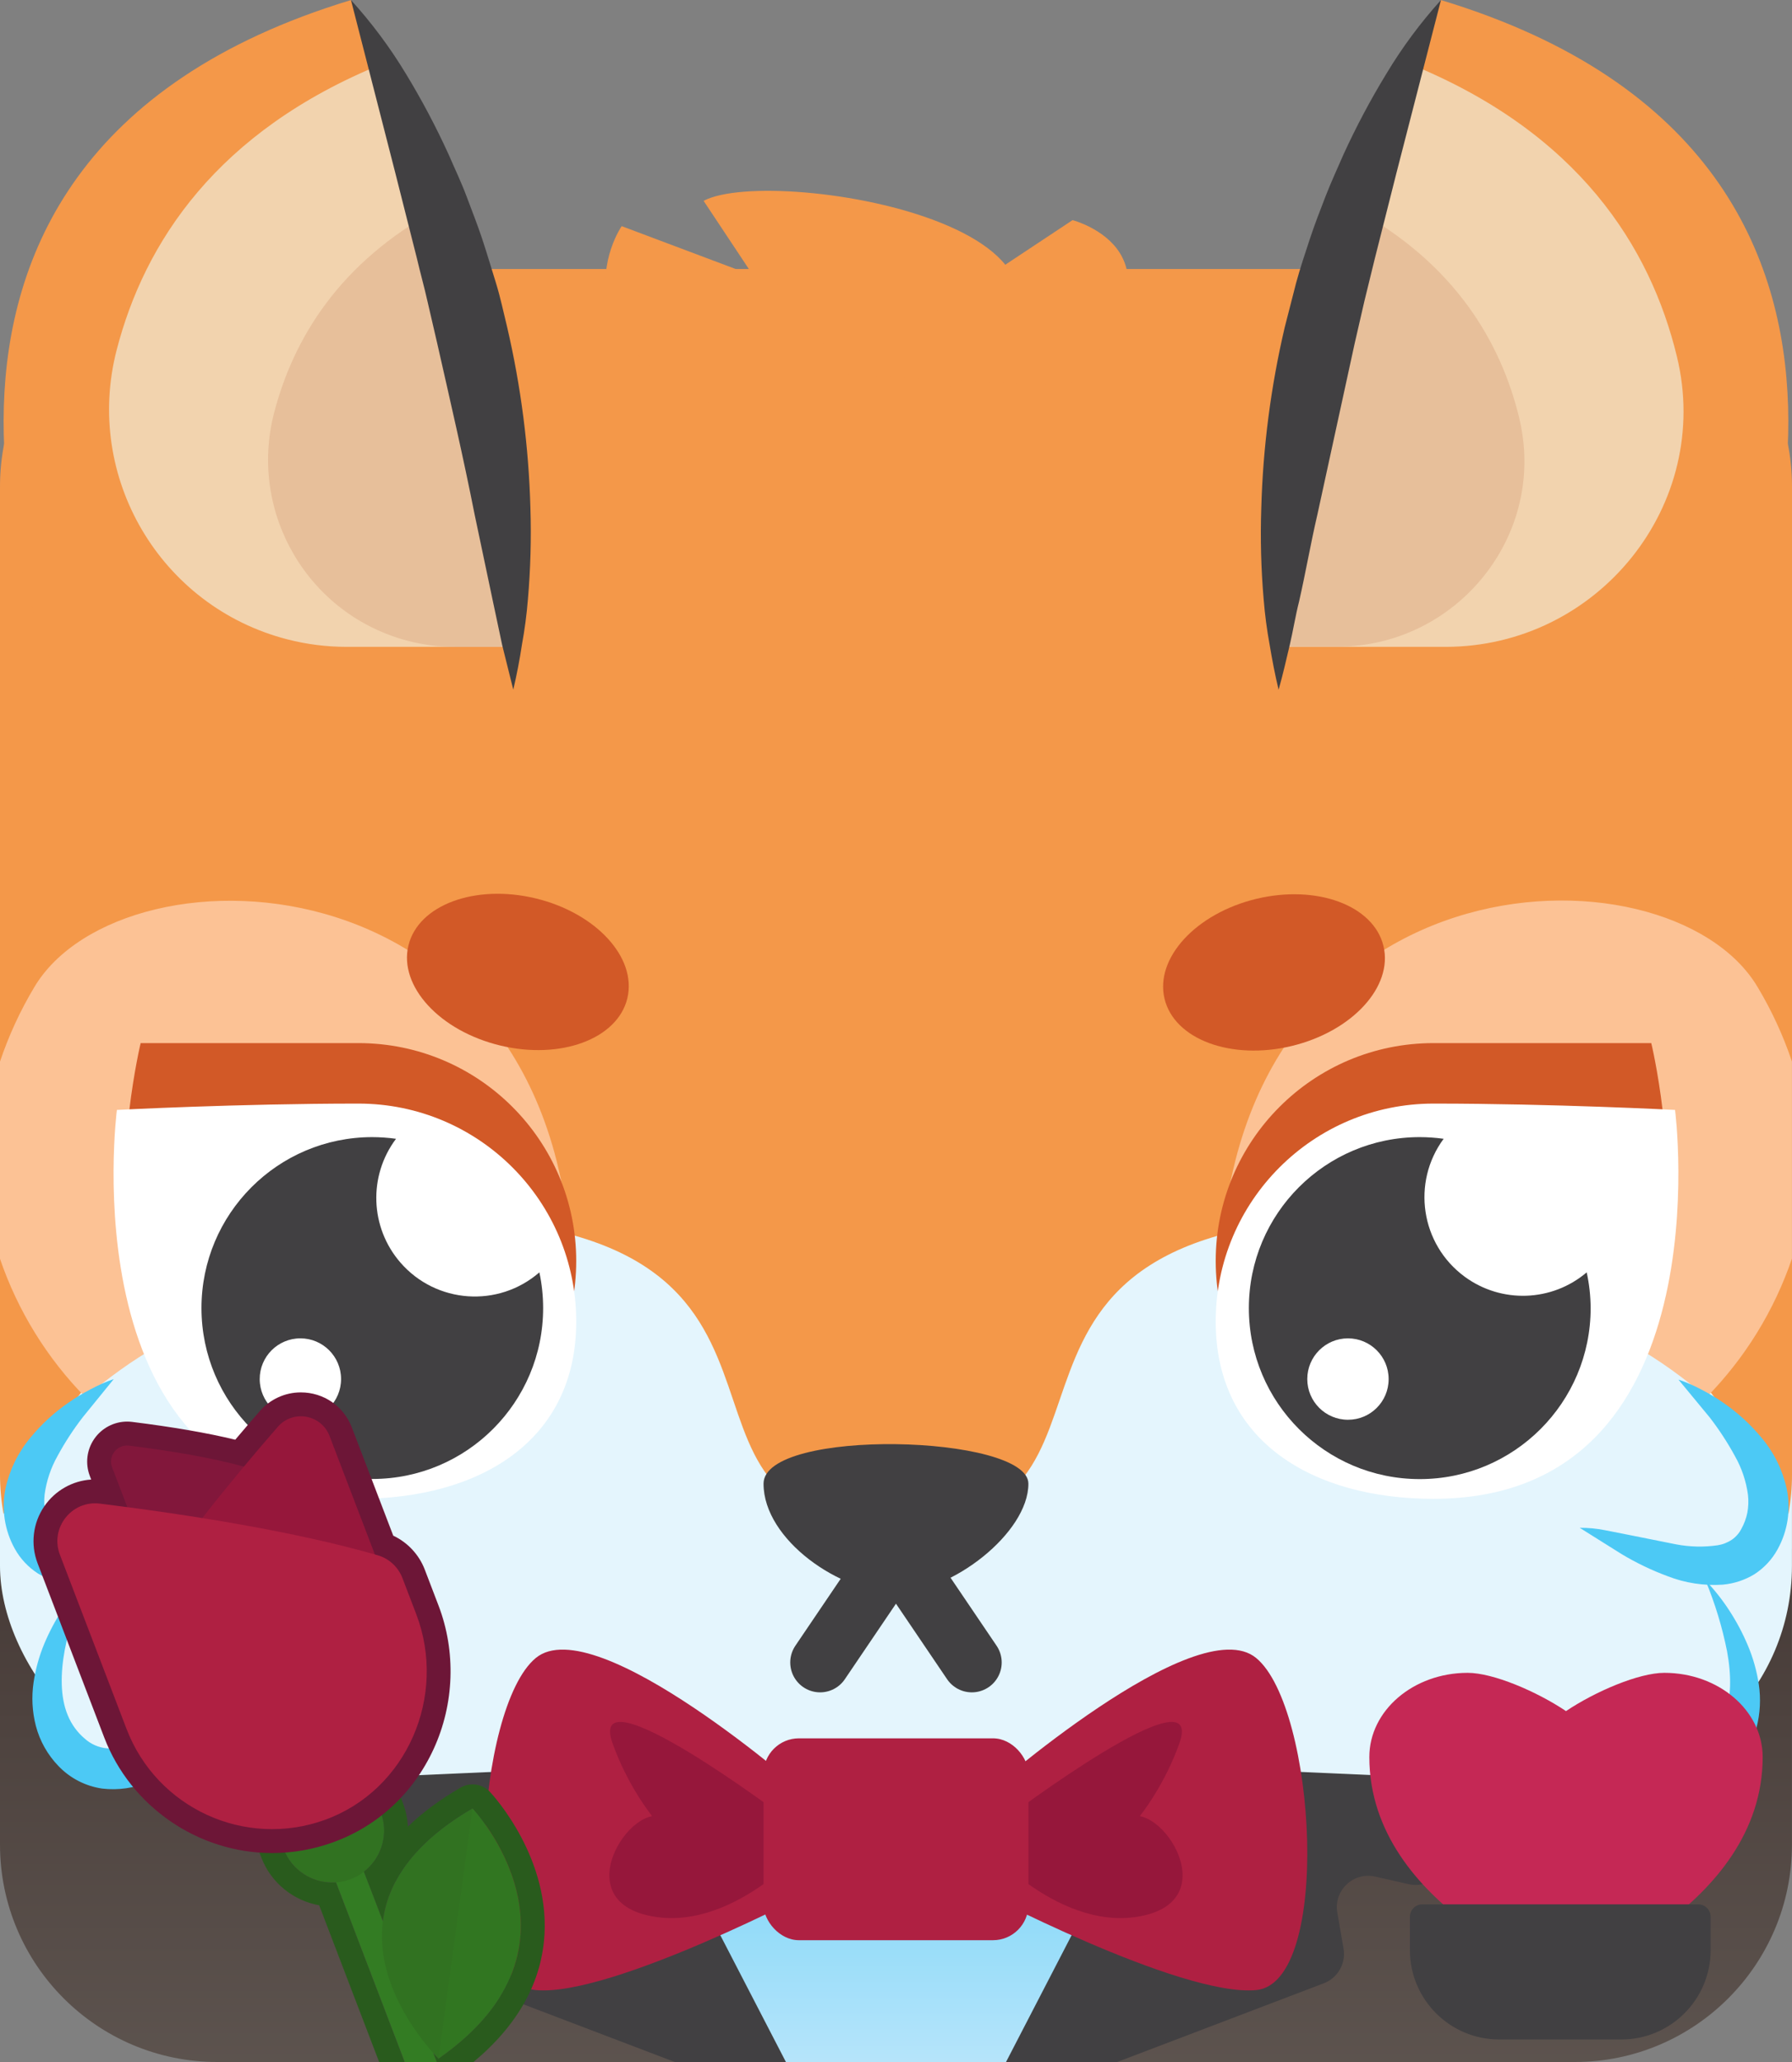 <?xml version="1.0" encoding="UTF-8"?>
<svg id="a" data-name="svg76" xmlns="http://www.w3.org/2000/svg" xmlns:xlink="http://www.w3.org/1999/xlink" viewBox="0 0 300 345">
  <rect x="0" y="0" width="300" height="345" fill="#808080" stroke="none"/>
  <defs>
    <style>
      .ai {
        fill: #c52855;
      }

      .aj {
        fill: #fff;
      }

      .ak {
        fill: #82173b;
      }

      .al {
        fill: #f49849;
      }

      .am {
        stroke: #414042;
        stroke-linecap: round;
        stroke-miterlimit: 10;
        stroke-width: 10px;
      }

      .am, .an {
        fill: none;
      }

      .ao {
        fill: #295b1d;
      }

      .ap {
        fill: #f2d3ae;
      }

      .aq {
        fill: #d25927;
      }

      .ar {
        fill: #4cc9f5;
      }

      .as {
        fill: #fcc295;
      }

      .at {
        fill: #317221;
      }

      .au {
        fill: url(#d);
      }

      .av {
        fill: #e4f5fd;
      }

      .aw, .ax {
        fill: #337c23;
      }

      .ay {
        fill: url(#b);
      }

      .ax {
        opacity: .42;
      }

      .az {
        fill: #96173b;
      }

      .ba {
        clip-path: url(#ag);
      }

      .bb {
        fill: #6d1637;
      }

      .bc {
        fill: #e7bf9a;
      }

      .bd {
        fill: #af2042;
      }

      .be {
        fill: #414042;
      }
    </style>
    <linearGradient id="b" x1="149.995" y1="-10.11" x2="149.995" y2="184.834" gradientTransform="translate(0 346) scale(1 -1)" gradientUnits="userSpaceOnUse">
      <stop offset="0" stop-color="#5f5651"/>
      <stop offset=".69" stop-color="#3d302d"/>
    </linearGradient>
    <linearGradient id="d" x1="149.998" y1="-5.59" x2="149.998" y2="110.006" gradientTransform="translate(0 346) scale(1 -1)" gradientUnits="userSpaceOnUse">
      <stop offset="0" stop-color="#bfe7fb"/>
      <stop offset=".69" stop-color="#4cc9f5"/>
    </linearGradient>
    <clipPath id="ag">
      <path id="ah" data-name="path14" class="an" d="M263.611,345H36.379C16.287,345,0,328.713,0,308.621h0v-49.478l31.864-76.234,268.126,76.234v49.478c0,20.091-16.287,36.379-36.379,36.379Z"/>
    </clipPath>
  </defs>
  <path id="c" data-name="path14" class="ay" d="M263.611,345H36.379C16.287,345,0,328.713,0,308.621h0v-49.478H299.99v49.478c0,20.091-16.287,36.379-36.379,36.379Z"/>
  <path id="e" data-name="path16" class="au" d="M119.071,345h61.851s3.873-50.898-14.899-50.898h-32.03c-18.787,0-14.922,50.898-14.922,50.898Z"/>
  <rect id="f" data-name="rect18" class="av" y="149.157" width="299.99" height="149.235" rx="36.379" ry="36.379"/>
  <path id="g" data-name="path20" class="al" d="M263.611,45.01H36.379C16.287,45.01,0,61.297,0,81.389V246.733c.001,2.204,.202,4.403,.6,6.57l9.23-14.999s20.699-34.639,59.378-34.639c76.667,0,34.639,51.528,80.797,51.528s4.5-51.528,80.797-51.528c38.669,0,59.368,34.639,59.368,34.639l9.23,14.999c.398-2.167,.599-4.366,.6-6.57V81.389c0-20.091-16.287-36.379-36.379-36.379h-.01Z"/>
  <path id="h" data-name="path22" class="al" d="M129.596,51.38l-11.806-17.777c11.97-6.349,80.894,5.576,39.735,31.977"/>
  <path id="i" data-name="path24" class="al" d="M140.675,62.589l38.882-25.758s21.416,5.508-.783,27.698m-39.239-13.37l-35.461-13.322s-15.927,23.051,29.582,34.601"/>
  <path id="j" data-name="path36" class="av" d="M19.049,230.734S-.1,243.143,4.82,256.003c4.92,12.86,24.499,.9,30.759-.45"/>
  <path id="k" data-name="path40" class="av" d="M280.991,230.824s19.149,12.4,14.23,25.249c-4.92,12.85-24.499,.9-30.759-.45"/>
  <path id="l" data-name="path44" class="am" d="M162.695,278.152l-12.7-18.749-12.7,18.749"/>
  <path id="m" data-name="path46" class="be" d="M127.826,248.243c0,9.4,12.87,18.239,22.169,18.239s22.169-10,22.169-18.239-44.339-9.4-44.339,0Z"/>
  <path id="n" data-name="path48" class="as" d="M5.73,165.186c-2.351,3.926-4.272,8.093-5.73,12.43v32.999c2.976,8.705,7.869,16.63,14.32,23.189,15.157-13.182,34.825-19.99,54.888-18.999,6.15,.215,12.244,1.251,18.119,3.08l8.4-1.85c0-73.798-75.077-76.027-89.997-50.848Zm294.26,12.42c-1.458-4.337-3.379-8.504-5.73-12.43-14.92-25.219-89.997-22.999-89.997,50.858l8.4,1.85c5.879-1.829,11.976-2.865,18.129-3.08,20.06-.989,39.724,5.819,54.878,18.999,6.454-6.568,11.348-14.504,14.32-23.219v-32.979Z"/>
  <path id="o" data-name="path50" class="aq" d="M96.467,211.004c-.017,20.126-16.343,36.43-36.469,36.419-54.168,0-36.449-72.898-36.449-72.898H59.998c20.136-.006,36.463,16.313,36.469,36.449,0,.01,0,.02,0,.03Z"/>
  <path id="p" data-name="path52" class="aj" d="M96.467,221.104c0,20.129-16.319,29.669-36.459,29.669-48.898,0-40.439-65.068-40.439-65.068,0,0,20.299-1.06,40.439-1.06,20.136,0,36.459,16.323,36.459,36.459Z"/>
  <path id="q" data-name="path54" class="be" d="M90.297,212.884c-6.876,5.971-17.291,5.237-23.262-1.639-5.095-5.867-5.402-14.496-.737-20.71-1.325-.183-2.662-.277-4-.28-15.795,.017-28.586,12.834-28.569,28.629,.017,15.795,12.834,28.586,28.629,28.569,15.795-.017,28.586-12.834,28.569-28.629-.002-1.996-.213-3.987-.63-5.94Zm-39.999,24.659c-3.761,.006-6.814-3.039-6.82-6.8-.006-3.761,3.039-6.814,6.8-6.82s6.814,3.039,6.82,6.8c0,.003,0,.007,0,.01,0,3.753-3.037,6.799-6.79,6.81h-.01Z"/>
  <path id="r" data-name="path56" class="aq" d="M203.523,211.004c.017,20.126,16.343,36.43,36.469,36.419,54.168,0,36.449-72.898,36.449-72.898h-36.449c-20.136-.006-36.463,16.313-36.469,36.449v.03Z"/>
  <path id="s" data-name="path58" class="aj" d="M203.523,221.104c0,20.129,16.319,29.669,36.459,29.669,48.898,0,40.439-65.068,40.439-65.068,0,0-20.299-1.06-40.439-1.06-20.136,0-36.459,16.323-36.459,36.459Z"/>
  <path id="t" data-name="path60" class="be" d="M266.291,218.864c0,15.8-12.809,28.609-28.609,28.609s-28.609-12.809-28.609-28.609,12.809-28.609,28.609-28.609c1.338,.003,2.674,.097,4,.28-5.401,7.332-3.836,17.655,3.496,23.056,6.157,4.536,14.624,4.243,20.453-.707,.429,1.965,.65,3.969,.66,5.98Zm-33.819,11.87c0-3.761-3.049-6.81-6.81-6.81s-6.81,3.049-6.81,6.81,3.049,6.81,6.81,6.81h.01c3.75,.006,6.794-3.03,6.8-6.78,0-.01,0-.02-0-.03Z"/>
  <ellipse id="u" data-name="ellipse62" class="aq" cx="86.698" cy="162.618" rx="12.66" ry="18.849" transform="translate(-91.69 208.865) rotate(-76.47)"/>
  <ellipse id="v" data-name="ellipse64" class="aq" cx="213.283" cy="162.699" rx="18.849" ry="12.66" transform="translate(-32.145 54.414) rotate(-13.53)"/>
  <path id="w" data-name="path68" class="al" d="M10.45,115.378S-31.799,27.431,58.758,.012c0,0,27.169,47.448,27.169,115.366H10.45Zm279.091,0S331.789,27.431,241.232,.012c0,0-27.169,47.448-27.169,115.366h75.477Z"/>
  <path id="x" data-name="path70" class="ap" d="M63.998,10.691c-27.719,11.25-39.819,29.899-44.469,47.868-5.484,21.251,7.298,42.924,28.548,48.408,3.24,.836,6.574,1.26,9.92,1.261h27.829c-.955-33.611-8.366-66.725-21.829-97.537Zm171.994,0c-13.46,30.812-20.868,63.926-21.819,97.537h27.819c25.519,0,44.759-23.799,38.739-48.578-4.44-18.319-16.459-37.479-44.739-48.958h0Z"/>
  <path id="y" data-name="path72" class="bc" d="M45.878,69.109c-4.319,16.743,5.754,33.818,22.497,38.136,2.555,.659,5.183,.992,7.822,.992h9.63c-.741-24.878-4.975-49.529-12.58-73.228-16.479,8.93-24.149,21.699-27.369,34.099Zm208.463,.84c-3.07-12.65-10.73-25.819-27.599-34.999-7.614,23.704-11.852,48.362-12.59,73.248h9.66c20.099,.03,35.259-18.699,30.519-38.249h.01Z"/>
  <path id="z" data-name="path74" class="be" d="M85.927,115.378l-1.85-7.42-1.56-7.35-3.06-14.52c-1.9-9.63-4.1-19.079-6.26-28.629l-1.65-7.12c-.53-2.37-1.2-4.73-1.75-7.1l-3.6-14.23L58.758,.012c3.453,3.795,6.527,7.918,9.18,12.31,2.653,4.357,5.044,8.868,7.16,13.51,1,2.32,2.12,4.64,3,7s1.84,4.76,2.64,7.18c.8,2.42,1.52,4.86,2.28,7.3s1.27,4.94,1.88,7.4c2.313,9.943,3.62,20.094,3.9,30.299,.16,5.09,.02,10.186-.42,15.259-.205,2.545-.538,5.078-1,7.59-.38,2.52-.863,5.027-1.45,7.52ZM241.232,.012l-7.47,28.999-3.6,14.24-1.74,7.1-1.64,7.13-6.24,28.629c-1.12,4.8-1.95,9.65-3.06,14.52-.62,2.43-1,4.9-1.58,7.35s-1.14,4.93-1.85,7.42c-.6-2.5-1.08-5-1.5-7.52-.462-2.511-.795-5.045-1-7.59-.439-5.081-.572-10.183-.4-15.279,.282-10.197,1.599-20.338,3.93-30.269l1.9-7.4c.67-2.45,1.48-4.88,2.28-7.3,.8-2.42,1.72-4.8,2.64-7.17s2-4.7,3-7c2.121-4.637,4.515-9.145,7.17-13.5,2.646-4.407,5.713-8.546,9.16-12.36Z"/>
  <path class="be" d="M194.086,295.424l-25.667,49.576h18.609l34.591-13.172c2.349-.894,3.734-3.328,3.305-5.804l-1.045-6.029c-.64-3.69,2.679-6.844,6.332-6.018l5.641,1.276c1.876,.424,3.834-.211,5.104-1.657l13.607-15.495-60.475-2.678Z"/>
  <path class="be" d="M105.904,295.424l25.667,49.576h-18.609s-34.591-13.172-34.591-13.172c-2.349-.894-3.734-3.328-3.305-5.804l1.045-6.029c.64-3.69-2.679-6.844-6.332-6.018l-5.641,1.276c-1.876,.424-3.834-.211-5.104-1.657l-13.607-15.495,60.475-2.678Z"/>
  <path class="bd" d="M165.08,300.145s35.181-31.015,45.215-22.74,12.71,54.38,0,55.562c-12.71,1.182-47.048-16.944-47.048-16.944l1.833-15.877Z"/>
  <path class="az" d="M168.363,304.304s33.636-25.386,29.073-12.609c-4.564,12.778-14.359,20.611-9.893,13.666s18.345,11.528,4.315,15.039c-14.029,3.511-27.213-11.817-27.213-11.817l3.719-4.279Z"/>
  <path class="bd" d="M134.91,300.145s-35.181-31.015-45.215-22.74c-10.034,8.275-12.71,54.38,0,55.562,12.71,1.182,47.048-16.944,47.048-16.944l-1.833-15.877Z"/>
  <path id="aa" data-name="path28" class="av" d="M14.48,264.103s-12.78,18.819-2.72,28.899c5.38,5.4,12.2,2.55,17.349-1.24,2,4.48,5.22,8.42,10.5,9.5,13.92,2.85,16.219-20.899,16.219-20.899"/>
  <path id="ab" data-name="path30" class="ar" d="M14.48,264.103c-1.603,3.836-2.819,7.822-3.63,11.9-.73,3.93-.8,7.9,.5,11,.614,1.496,1.578,2.823,2.81,3.87,1.041,.949,2.366,1.529,3.77,1.65,1.528,.068,3.05-.231,4.44-.87,1.654-.741,3.226-1.652,4.69-2.72l3.53-2.48,1.7,3.87c.615,1.417,1.39,2.759,2.31,4,.859,1.126,1.92,2.083,3.13,2.82,1.198,.703,2.53,1.146,3.91,1.3,.64,.085,1.289,.085,1.93,0,.644-.126,1.266-.341,1.85-.64,2.5-1.24,4.64-4.13,6.28-7.25,1.675-3.27,3.054-6.684,4.12-10.2,.143,1.895,.116,3.799-.08,5.69-.167,1.922-.501,3.826-1,5.69-.499,1.952-1.242,3.833-2.21,5.6-1.037,1.964-2.499,3.673-4.28,5-1.979,1.421-4.354,2.184-6.79,2.18-2.343,.019-4.659-.512-6.76-1.55-2.067-1.026-3.896-2.474-5.37-4.25-.707-.854-1.348-1.76-1.92-2.71-.546-.915-1.04-1.859-1.48-2.83l5.24,1.4c-1.905,1.445-3.989,2.639-6.2,3.55-2.474,1.052-5.179,1.442-7.85,1.13-2.802-.4-5.387-1.731-7.34-3.78-1.817-1.877-3.119-4.192-3.78-6.72-.61-2.37-.74-4.839-.38-7.26,.33-2.229,.934-4.409,1.8-6.49,.852-2.018,1.883-3.955,3.08-5.79,1.163-1.821,2.496-3.529,3.98-5.1v-.01Z"/>
  <path id="ac" data-name="path32" class="av" d="M244.172,280.642s2.3,23.769,16.219,20.919c5.27-1.1,8.5-5,10.5-9.5,5.16,3.8,12,6.63,17.349,1.25,10.05-10.05-2.72-28.859-2.72-28.859"/>
  <path id="ad" data-name="path34" class="ar" d="M244.172,280.642c1.062,3.521,2.441,6.938,4.12,10.21,1.63,3.1,3.78,6,6.27,7.25,.587,.302,1.213,.521,1.86,.65,.641,.08,1.289,.08,1.93,0,1.38-.154,2.712-.597,3.91-1.3,1.211-.735,2.273-1.691,3.13-2.82,.922-1.24,1.697-2.582,2.31-4l1.7-3.88,3.53,2.48c1.464,1.068,3.036,1.979,4.69,2.72,1.391,.634,2.912,.932,4.44,.87,1.401-.127,2.722-.71,3.76-1.66,1.237-1.039,2.201-2.364,2.81-3.86,1.28-3.08,1.22-7.07,.5-11-.81-4.073-2.023-8.056-3.62-11.89,1.489,1.558,2.828,3.252,4,5.06,1.197,1.834,2.228,3.772,3.08,5.79,.887,2.094,1.509,4.291,1.85,6.54,.359,2.421,.23,4.889-.38,7.26-.688,2.519-2.006,4.821-3.83,6.69-1.96,2.042-4.547,3.37-7.35,3.77-1.376,.177-2.771,.154-4.14-.07-1.274-.224-2.521-.582-3.72-1.07-2.209-.91-4.289-2.103-6.19-3.55l5.24-1.4c-.438,.971-.932,1.916-1.48,2.83-.577,.936-1.222,1.829-1.93,2.67-1.477,1.777-3.31,3.224-5.38,4.25-2.099,1.034-4.41,1.565-6.75,1.55-1.214-.013-2.42-.201-3.58-.56-1.144-.377-2.223-.926-3.2-1.63-1.786-1.322-3.249-3.031-4.28-5-.968-1.763-1.71-3.641-2.21-5.59-.966-3.711-1.33-7.553-1.08-11.38l-.01,.07Z"/>
  <path id="ae" data-name="path38" class="ar" d="M19.049,230.734l-5.18,6.37c-1.578,2.04-2.989,4.203-4.22,6.47-1.134,2.001-1.874,4.2-2.18,6.48-.112,1-.075,2.011,.11,3,.195,.942,.532,1.849,1,2.69,.366,.715,.902,1.33,1.56,1.79,.722,.485,1.541,.809,2.4,.95,2.326,.338,4.692,.284,7-.16l11.88-2.37c1.392-.279,2.81-.413,4.23-.4l-7,4.4c-2.44,1.466-5.011,2.702-7.68,3.69-2.975,1.137-6.165,1.598-9.34,1.35-1.861-.167-3.66-.755-5.26-1.72-1.631-1.046-2.975-2.483-3.91-4.18-1.7-3.072-2.243-6.652-1.53-10.09,.685-3.114,2.112-6.016,4.16-8.46,1.853-2.262,4.018-4.248,6.43-5.9,1.166-.815,2.385-1.55,3.65-2.2,1.244-.676,2.542-1.248,3.88-1.71Z"/>
  <path id="af" data-name="path42" class="ar" d="M280.991,230.824c1.338,.456,2.635,1.021,3.88,1.69,1.265,.65,2.484,1.385,3.65,2.2,2.41,1.655,4.574,3.641,6.43,5.9,2.048,2.443,3.475,5.346,4.16,8.46,.73,3.46,.187,7.068-1.53,10.16-.932,1.699-2.277,3.136-3.91,4.18-1.6,.965-3.399,1.553-5.26,1.72-3.139,.211-6.287-.27-9.22-1.41-2.668-.987-5.239-2.219-7.68-3.68l-7.05-4.42c1.42-.013,2.838,.121,4.23,.4l4.07,.8,7.8,1.56c2.308,.444,4.674,.498,7,.16,.86-.136,1.68-.461,2.4-.95,.658-.46,1.194-1.075,1.56-1.79,.468-.841,.805-1.748,1-2.69,.185-.989,.222-2,.11-3-.306-2.279-1.046-4.479-2.18-6.48-1.233-2.265-2.644-4.429-4.22-6.47l-5.25-6.35,.01,.01Z"/>
  <path class="az" d="M131.627,304.304s-33.636-25.386-29.073-12.609,14.359,20.611,9.893,13.666c-4.465-6.945-18.345,11.528-4.315,15.039,14.029,3.511,27.213-11.817,27.213-11.817l-3.719-4.279Z"/>
  <rect class="bd" x="127.826" y="290.846" width="44.339" height="33.776" rx="5.924" ry="5.924"/>
  <path class="ai" d="M295.091,293.979c0,25.308-32.925,36.984-32.925,36.984,0,0-32.925-11.676-32.925-36.984,0-7.781,7.371-14.091,16.461-14.091,4.269,0,11.539,3.104,16.464,6.401,4.925-3.296,12.195-6.401,16.461-6.401,9.093,0,16.464,6.31,16.464,14.091Z"/>
  <path class="be" d="M238.114,318.621h46.185c1.147,0,2.079,.932,2.079,2.079v5.583c0,8.251-6.699,14.95-14.95,14.95h-20.444c-8.251,0-14.95-6.699-14.95-14.95v-5.583c0-1.147,.932-2.079,2.079-2.079Z"/>
  <g class="ba">
    <g>
      <g>
        <path class="aw" d="M55.186,261.893h5.012v97.104c0,1.383-1.123,2.506-2.506,2.506h0c-1.383,0-2.506-1.123-2.506-2.506v-97.104h0Z" transform="translate(-107.604 41.215) rotate(-20.944)"/>
        <path class="at" d="M46.924,297.585h17.389v8.695c0,4.799-3.896,8.695-8.695,8.695h-0c-4.799,0-8.695-3.896-8.695-8.695v-8.695h0Z" transform="translate(-105.804 40.116) rotate(-20.944)"/>
        <g>
          <path class="at" d="M73.414,344.437s-24.725-24.175,5.692-41.887c0,0,21.548,22.911-5.692,41.887Z"/>
          <path class="ax" d="M73.414,344.437l5.692-41.887s21.548,22.911-5.692,41.887Z"/>
        </g>
      </g>
      <path class="ao" d="M42.225,264.29l12.621,32.976,5.781-2.213,3.106,8.116c1.408,3.68,.158,7.713-2.803,9.992l3.163,8.265c.803-6.239,4.799-12.919,15.015-18.874,0,0,21.543,22.912-5.695,41.882,0,0-.328-.324-.863-.912l4.386,11.459c.493,1.289-.152,2.735-1.441,3.228-.297,.114-.602,.168-.901,.168-1.009,0-1.956-.611-2.336-1.605l-16.006-41.82c-.209,.015-.419,.023-.627,.023-3.503,0-6.805-2.125-8.131-5.59l-3.106-8.116,5.781-2.213-12.621-32.976,4.679-1.791m-0-4c-.484,0-.969,.088-1.43,.264l-4.679,1.791c-.991,.379-1.79,1.136-2.223,2.105-.432,.969-.462,2.07-.083,3.06l11.191,29.24-2.045,.783c-2.063,.79-3.096,3.102-2.306,5.165l3.106,8.116c1.603,4.189,5.343,7.198,9.677,7.967l15.087,39.42c.956,2.497,3.396,4.175,6.072,4.175,.798,0,1.583-.145,2.331-.432,1.621-.62,2.904-1.835,3.612-3.421,.708-1.586,.756-3.352,.135-4.973l-2.833-7.403c7.939-6.127,12.383-13.27,13.216-21.262,1.436-13.765-8.604-24.619-9.032-25.074-.777-.827-1.84-1.26-2.916-1.26-.689-0-1.384,.178-2.013,.544-3.453,2.013-6.393,4.19-8.811,6.524-.064-1.308-.33-2.618-.814-3.881l-3.106-8.116c-.61-1.593-2.127-2.571-3.736-2.571-.475-0-.959,.085-1.429,.265l-2.045,.783-11.191-29.24c-.379-.991-1.136-1.79-2.105-2.223-.518-.231-1.074-.347-1.631-.347h0Z"/>
      <g>
        <path class="bb" d="M45.538,308.038c-11.551,0-22.089-7.257-26.224-18.058l-11.151-29.138c-.996-2.603-.665-5.408,.909-7.697,1.559-2.267,4.121-3.62,6.853-3.62,.347,0,.7,.021,1.058,.066,.421,.053,.846,.105,1.271,.16l-1.351-3.528c-.552-1.443-.359-3.064,.516-4.335,.878-1.276,2.322-2.039,3.863-2.039,.189,0,.382,.012,.577,.035,7.353,.918,13.48,2.006,18.25,3.24,1.805-2.15,3.53-4.15,4.88-5.706,1.357-1.561,3.313-2.454,5.368-2.454,2.993,0,5.616,1.802,6.684,4.591l7.232,18.896c2.26,.811,4.101,2.603,4.969,4.872l2.303,6.015c2.757,7.205,2.48,15.385-.761,22.442-3.171,6.906-8.769,12.091-15.762,14.6-3.062,1.101-6.254,1.658-9.484,1.658Z"/>
        <path class="bb" d="M50.357,236.965c2.013-0,3.998,1.169,4.816,3.306l7.581,19.808c.167,.043,.324,.09,.481,.137,1.905,.556,3.432,1.974,4.14,3.823l2.302,6.014c5.236,13.682-1.547,29.501-15.33,34.444-2.906,1.045-5.883,1.542-8.81,1.542-10.494,0-20.378-6.381-24.355-16.772l-11.152-29.138c-1.613-4.215,1.546-8.602,5.893-8.602,.267,0,.538,.016,.812,.051,1.496,.188,3.027,.383,4.584,.59l-2.548-6.659c-.685-1.789,.659-3.659,2.511-3.659,.111,0,.223,.007,.337,.02,6.117,.764,13.441,1.912,19.206,3.517,1.921-2.309,3.84-4.543,5.675-6.658,1.043-1.199,2.457-1.764,3.858-1.764m0-4h-0c-2.633,0-5.139,1.144-6.875,3.138-1.153,1.329-2.577,2.979-4.099,4.779-4.656-1.129-10.449-2.129-17.269-2.98-.287-.035-.561-.051-.832-.051-2.2,0-4.26,1.086-5.512,2.905-1.248,1.814-1.522,4.125-.735,6.183l.233,.609c-3.141,.201-6.037,1.837-7.844,4.464-1.925,2.798-2.347,6.367-1.13,9.547l11.152,29.138c4.428,11.569,15.717,19.343,28.091,19.343,3.462,0,6.881-.598,10.163-1.777,7.501-2.69,13.505-8.247,16.902-15.647,3.463-7.543,3.759-16.288,.81-23.992l-2.302-6.014c-.959-2.507-2.877-4.545-5.276-5.673l-6.926-18.095c-1.366-3.569-4.723-5.876-8.551-5.876h0Z"/>
      </g>
      <g>
        <path class="ak" d="M43.162,247.176l.98,2.561c2.227,5.818-.658,12.545-6.521,14.651-5.668,2.036-11.945-.829-14.108-6.48l-4.744-12.395c-.727-1.9,.831-3.889,2.85-3.638,6.317,.785,13.933,1.983,19.781,3.676,.81,.235,1.46,.838,1.761,1.625Z"/>
        <path class="az" d="M22.693,273.65l1.867,4.879c4.242,11.084,16.889,16.956,27.884,12.485,10.629-4.322,15.887-16.369,11.766-27.136l-9.038-23.613c-1.386-3.62-6.126-4.459-8.67-1.535-7.96,9.148-17.238,20.533-23.379,30.374-.851,1.363-1.005,3.045-.43,4.545Z"/>
        <path class="bd" d="M67.374,264.036l2.304,6.021c5.235,13.678-1.546,29.492-15.329,34.444-13.325,4.787-28.082-1.948-33.167-15.235l-11.153-29.139c-1.71-4.468,1.954-9.143,6.701-8.553,14.85,1.847,32.754,4.661,46.504,8.642,1.904,.551,3.431,1.969,4.14,3.821Z"/>
      </g>
    </g>
  </g>
</svg>